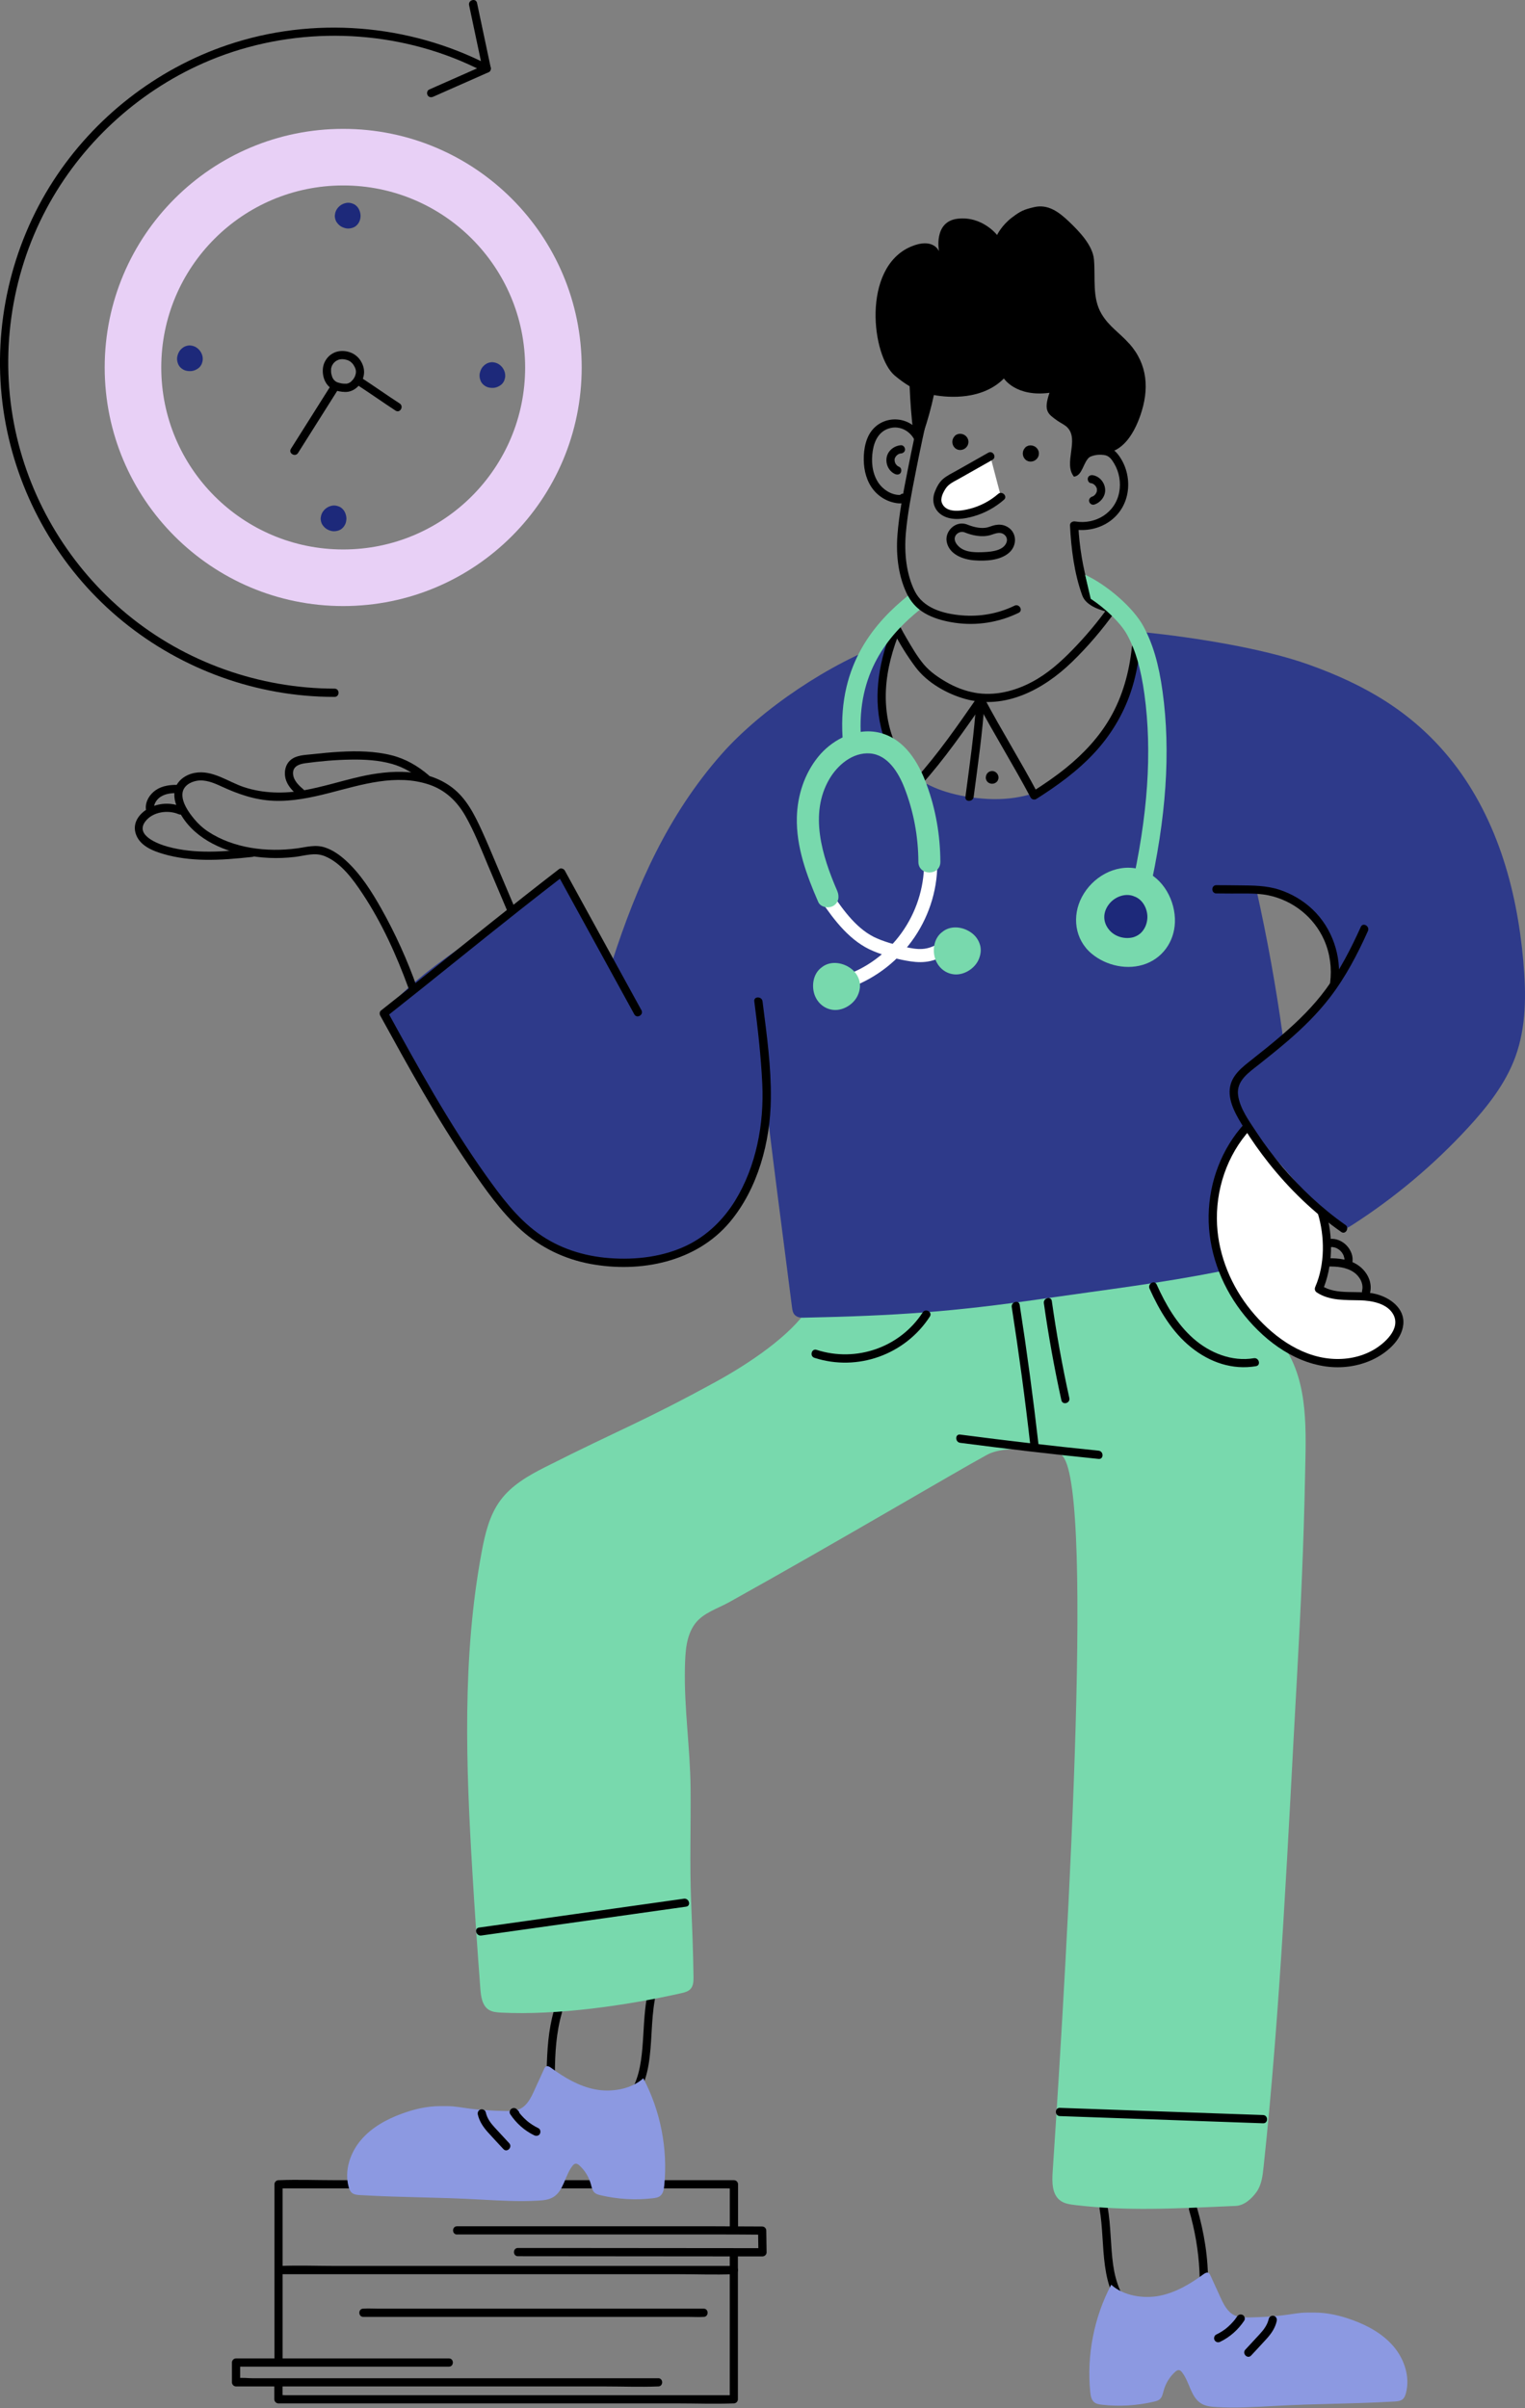 <svg width="560" height="884" viewBox="0 0 560 884" fill="none" xmlns="http://www.w3.org/2000/svg">
<rect x="0" y="0" width="560" height="884" fill="#808080" stroke="none"/>
<g clip-path="url(#clip0_180_232)">
<g clip-path="url(#clip1_180_232)">
<path d="M403.766 810.761C406.121 824.008 403.16 840.404 414.508 850.271C419.489 854.606 427.121 857.513 433.677 855.386C440.946 853.017 443.423 845.25 443.571 838.304C443.76 828.961 442.171 819.431 439.573 810.479C439.035 808.608 436.114 809.402 436.652 811.286C438.766 818.556 440.071 826.027 440.448 833.579C440.771 839.865 440.744 848.454 434.296 851.873C428.521 854.929 420.754 851.873 416.285 847.808C411.816 843.742 409.635 837.55 408.773 831.452C407.764 824.331 407.979 817.088 406.714 809.981C406.377 808.069 403.456 808.877 403.793 810.788L403.766 810.761Z" fill="black"/>
<path d="M237.529 733.277C236.439 739.416 236.425 745.648 235.887 751.841C235.362 757.885 234.325 764.333 230.542 769.287C226.76 774.241 220.11 777.821 213.729 777.162C205.746 776.341 203.714 767.968 203.754 761.237C203.808 753.658 204.225 746.146 206.339 738.837C206.877 736.966 203.956 736.158 203.417 738.029C201.331 745.231 200.927 752.514 200.739 759.971C200.55 767.429 201.95 775.748 209.219 779.033C215.587 781.914 223.435 779.423 228.685 775.358C234.231 771.064 237.004 764.737 238.148 757.966C239.494 750.05 239.037 741.96 240.45 734.058C240.787 732.146 237.866 731.339 237.529 733.25V733.277Z" fill="black"/>
<path d="M267.979 827.01V880.708L269.486 879.2H104.757C104.057 879.2 103.236 879.079 102.536 879.2C102.442 879.214 102.334 879.2 102.254 879.2L103.761 880.708V874.758C103.761 872.806 100.732 872.806 100.732 874.758V880.708C100.732 881.529 101.432 882.216 102.24 882.216H248.89C255.634 882.216 262.446 882.485 269.177 882.216C269.271 882.216 269.365 882.216 269.459 882.216C270.28 882.216 270.967 881.516 270.967 880.708V827.01C270.967 825.058 267.938 825.058 267.938 827.01H267.979Z" fill="black"/>
<path d="M103.776 865.981V801.783L102.268 803.29H266.997C267.697 803.29 268.518 803.411 269.218 803.29C269.312 803.277 269.42 803.29 269.501 803.29L267.993 801.783V818.569C267.993 820.521 271.022 820.521 271.022 818.569V801.783C271.022 800.961 270.322 800.275 269.514 800.275H122.864C116.12 800.275 109.308 800.006 102.577 800.275C102.483 800.275 102.389 800.275 102.295 800.275C101.474 800.275 100.787 800.975 100.787 801.783V865.981C100.787 867.933 103.816 867.933 103.816 865.981H103.776Z" fill="black"/>
<path d="M296.665 480.402C290.231 490.296 275.032 500.54 263.092 507.083C235.994 521.931 227.796 524.583 200.227 538.515C194.061 541.625 187.856 545.179 183.75 550.738C179.711 556.204 178.109 563.042 176.871 569.719C169.669 608.327 171.109 647.971 173.465 687.171C174.327 701.481 175.309 715.777 176.4 730.073C176.615 732.94 177.086 736.225 179.509 737.746C180.815 738.567 182.444 738.688 183.992 738.769C204.629 739.806 229.936 736.185 250.088 731.661C251.381 731.379 252.754 731.029 253.615 730.033C254.638 728.875 254.679 727.165 254.665 725.617C254.544 716.423 254.167 707.229 253.79 698.035C253.225 684.156 253.723 670.304 253.588 656.425C253.44 641.442 251.165 627.092 251.515 612.015C251.65 606.469 251.906 600.519 255.204 596.05C258.206 592.011 263.402 590.544 267.804 588.094C308.067 565.681 350.484 540.521 362.438 534.019C370.798 529.469 389.119 533.723 389.119 533.723C402.311 537.546 392.39 709.571 386.548 797.273C386.292 801.056 386.306 805.525 389.361 807.773C390.923 808.917 392.942 809.186 394.867 809.415C413.875 811.636 429.746 810.775 453.761 809.725C456.857 809.59 459.577 807.154 461.394 804.636C463.252 802.038 463.656 798.713 463.992 795.536C470.319 736.467 472.984 674.369 476.296 615.058C477.656 590.692 478.759 566.3 479.231 541.894C479.54 525.606 480.684 507.688 471.504 494.24C463.709 482.838 453.923 464.558 453.923 464.558C453.923 464.558 391.771 474.6 337.736 478.208C309.184 480.321 296.665 480.388 296.665 480.388V480.402Z" fill="#78D9AD"/>
<path d="M559.395 352.962C558.183 339.406 555.706 325.917 551.264 313.062C546.902 300.435 540.629 288.414 532.149 278.089C518.297 261.221 501.16 251.3 480.604 243.964C463.71 237.919 438.564 234.015 420.687 232.131C417.726 243.681 406.499 297.042 360.743 293.139C314.543 289.208 323.468 250.721 325.918 235.9C305.039 243.264 279.597 260.212 264.883 276.917C245.391 299.048 233.827 324.948 224.768 353.029L233.949 371.579C224.566 354.483 215.183 337.4 205.801 320.304C185.649 339.446 158.779 350.956 140.66 372.023C152.52 393.602 164.42 415.248 178.931 435.131C184.437 442.669 190.454 450.073 198.249 455.189C207.981 461.583 219.976 463.992 231.606 463.454C240.114 463.064 248.676 461.098 255.958 456.71C273.081 446.412 280.054 424.914 281.212 404.964L280.095 393.804C283.312 422.598 287.391 452.658 290.824 479.783C290.958 480.846 291.133 482.004 291.927 482.744C292.641 483.417 293.664 483.714 294.633 483.7C329.862 482.96 349.96 481.492 382.752 476.767C407.939 473.146 425.506 471.127 448.472 466.604L457.854 412.637C466.362 427.431 475.677 438.321 488.749 449.279C489.799 450.154 490.956 451.069 492.316 451.19C493.837 451.339 495.264 450.49 496.556 449.656C512.145 439.654 526.441 427.646 539.001 414.037C546.122 406.31 552.812 397.883 556.433 388.015C560.512 376.91 560.445 364.727 559.381 352.935L559.395 352.962ZM489.677 360.742C487.51 368.537 471.047 380.154 471.047 380.154C468.556 362.183 465.326 344.306 461.368 326.59C469.674 327.008 477.724 331.046 483.027 337.44C488.331 343.835 490.808 352.504 489.677 360.742Z" fill="#2E3A8A"/>
<path d="M122.324 129.662C120.507 130.55 119.067 132.543 118.69 134.494C118.07 137.618 119.242 141.454 122.27 142.908C123.643 143.568 125.178 143.837 126.713 143.877C128.449 143.931 130.092 143.177 131.317 141.979C132.461 140.862 133.322 139.314 133.591 137.739C133.874 136.083 133.565 134.562 132.797 133.068C131.963 131.425 130.59 130.16 128.893 129.46C126.874 128.625 124.236 128.571 122.311 129.662C120.615 130.618 122.136 133.243 123.845 132.273C125.017 131.614 126.524 131.816 127.668 132.219C127.736 132.246 128.072 132.394 127.87 132.287C128.005 132.354 128.14 132.421 128.261 132.489C128.382 132.556 128.503 132.637 128.624 132.718C128.678 132.758 128.745 132.798 128.799 132.839C129.001 132.973 128.651 132.704 128.826 132.866C129.055 133.068 129.27 133.269 129.472 133.498C129.526 133.566 129.728 133.821 129.58 133.619C129.674 133.754 129.768 133.875 129.849 134.01C129.997 134.239 130.132 134.481 130.253 134.723C130.28 134.777 130.415 135.1 130.374 134.979C130.334 134.871 130.468 135.235 130.495 135.316C130.576 135.571 130.657 135.827 130.697 136.096C130.643 135.827 130.697 136.123 130.697 136.231C130.697 136.393 130.697 136.554 130.697 136.716C130.697 136.783 130.657 137.133 130.67 136.998C130.684 136.864 130.616 137.227 130.603 137.281C130.536 137.591 130.441 137.887 130.32 138.183C130.401 137.968 130.267 138.291 130.24 138.358C130.172 138.493 130.105 138.614 130.024 138.748C129.943 138.883 129.876 139.004 129.782 139.125C129.742 139.193 129.701 139.246 129.647 139.314C129.499 139.516 129.768 139.166 129.607 139.354C129.418 139.583 129.217 139.785 129.001 139.987C128.947 140.041 128.893 140.081 128.84 140.135C128.867 140.121 129.001 140.014 128.853 140.135C128.705 140.256 128.57 140.323 128.436 140.418C128.315 140.485 128.18 140.552 128.059 140.619C127.83 140.741 128.14 140.619 127.884 140.687C127.749 140.727 127.615 140.768 127.467 140.808C127.399 140.821 127.318 140.835 127.251 140.848C127.009 140.902 127.467 140.848 127.224 140.848C126.901 140.862 126.578 140.848 126.255 140.835C126.107 140.835 125.959 140.808 125.811 140.794C125.743 140.794 125.663 140.781 125.595 140.768C125.353 140.741 125.811 140.808 125.568 140.768C125.017 140.673 124.492 140.539 123.953 140.364C123.684 140.283 124.101 140.458 123.845 140.323C123.738 140.269 123.63 140.216 123.522 140.162C123.415 140.108 123.307 140.041 123.213 139.973C123.159 139.946 123.118 139.906 123.065 139.866C122.89 139.744 123.24 140.027 123.078 139.879C122.89 139.718 122.715 139.556 122.553 139.368C122.513 139.327 122.472 139.273 122.432 139.219C122.445 139.233 122.567 139.421 122.486 139.273C122.405 139.139 122.324 139.018 122.243 138.883C122.176 138.762 122.122 138.641 122.055 138.519C121.934 138.277 122.068 138.614 121.988 138.358C121.88 138.035 121.786 137.725 121.705 137.389C121.57 136.769 121.53 136.218 121.57 135.491C121.57 135.491 121.597 135.235 121.57 135.383C121.543 135.518 121.597 135.235 121.611 135.208C121.651 135.046 121.692 134.885 121.732 134.723C121.759 134.643 121.893 134.279 121.84 134.387C121.772 134.548 121.867 134.346 121.867 134.333C121.92 134.239 121.961 134.144 122.015 134.05C122.082 133.929 122.163 133.808 122.23 133.687C122.27 133.633 122.499 133.323 122.378 133.458C122.257 133.593 122.499 133.323 122.54 133.269C122.62 133.175 122.701 133.094 122.782 133.014C122.93 132.866 123.105 132.744 123.267 132.596C123.307 132.556 122.984 132.785 123.24 132.623C123.307 132.583 123.361 132.543 123.428 132.489C123.549 132.408 123.684 132.327 123.818 132.26C124.559 131.896 124.747 130.86 124.357 130.187C123.913 129.433 123.024 129.285 122.284 129.648L122.324 129.662Z" fill="black"/>
<path d="M121.382 141.682L106.831 164.742C105.794 166.398 108.406 167.919 109.442 166.277L123.994 143.217C125.031 141.561 122.419 140.04 121.382 141.682Z" fill="black"/>
<path d="M130.887 141.091C135.719 144.241 140.431 147.566 145.25 150.729C146.892 151.793 148.4 149.181 146.785 148.118C141.952 144.968 137.24 141.643 132.421 138.479C130.779 137.416 129.271 140.027 130.887 141.091Z" fill="black"/>
<path d="M363.663 167.488C358.964 170.14 354.266 172.806 349.568 175.458C348.68 175.969 347.764 176.481 347.024 177.194C346.149 178.029 345.557 179.119 345.045 180.209C344.493 181.394 344.036 182.686 344.17 183.992C344.372 186.011 346.001 187.667 347.886 188.408C349.77 189.134 351.884 189.067 353.876 188.771C358.924 188.004 363.743 185.769 367.58 182.39" fill="white"/>
<path d="M362.897 166.183C359.074 168.35 355.251 170.504 351.428 172.671C349.691 173.654 347.766 174.543 346.245 175.862C344.845 177.087 343.957 178.823 343.284 180.533C341.911 184.02 343.109 187.695 346.514 189.431C349.893 191.154 354.053 190.508 357.553 189.512C361.672 188.341 365.428 186.254 368.659 183.454C370.139 182.175 367.986 180.035 366.518 181.314C363.543 183.898 359.989 185.756 356.18 186.752C353.084 187.56 347.511 188.516 345.909 184.693C345.182 182.956 346.299 180.829 347.228 179.375C348.345 177.598 350.391 176.75 352.155 175.741C356.247 173.425 360.339 171.11 364.432 168.795C366.128 167.839 364.607 165.214 362.897 166.183Z" fill="black"/>
<path d="M378.969 167.434C378.969 167.434 379.063 167.381 379.103 167.354L378.619 167.556C378.619 167.556 378.753 167.515 378.821 167.502L378.282 167.569C378.363 167.569 378.457 167.569 378.538 167.569L378 167.502C378.094 167.515 378.202 167.542 378.282 167.583L377.798 167.381C377.892 167.421 377.973 167.475 378.053 167.529L377.65 167.219C377.717 167.273 377.784 167.327 377.838 167.394L377.528 166.99C377.528 166.99 377.623 167.125 377.65 167.192L377.448 166.708C377.475 166.775 377.488 166.842 377.501 166.923L377.434 166.384C377.434 166.452 377.434 166.519 377.434 166.586L377.501 166.048C377.501 166.129 377.475 166.196 377.448 166.263L377.65 165.779C377.623 165.859 377.569 165.927 377.528 165.994L377.838 165.59C377.771 165.671 377.703 165.738 377.636 165.792L378.04 165.483C377.959 165.536 377.878 165.59 377.784 165.631L378.269 165.429C378.188 165.469 378.094 165.483 378.013 165.496L378.551 165.429C378.471 165.429 378.403 165.429 378.323 165.429L378.861 165.496C378.78 165.496 378.713 165.469 378.646 165.442L379.13 165.644C379.13 165.644 379.009 165.59 378.969 165.55L379.373 165.859C379.373 165.859 379.265 165.765 379.211 165.698L379.521 166.102C379.521 166.102 379.427 165.967 379.4 165.886L379.601 166.371C379.561 166.277 379.534 166.183 379.521 166.075L379.588 166.613C379.588 166.519 379.588 166.425 379.588 166.331L379.521 166.869C379.521 166.775 379.561 166.681 379.601 166.6L379.4 167.084C379.427 167.017 379.467 166.95 379.521 166.896L379.211 167.3C379.211 167.3 379.292 167.206 379.346 167.165L378.942 167.475C378.942 167.475 378.969 167.461 378.969 167.448C379.198 167.327 379.4 167.152 379.534 166.923C379.709 166.734 379.83 166.506 379.898 166.236C379.978 165.967 379.992 165.698 379.938 165.429C379.938 165.159 379.844 164.904 379.696 164.675L379.386 164.271C379.13 164.015 378.834 163.854 378.498 163.746L377.959 163.679C377.596 163.679 377.259 163.773 376.936 163.948C376.788 164.056 376.627 164.177 376.478 164.298C376.465 164.311 376.438 164.325 376.425 164.352C376.411 164.365 376.398 164.379 376.384 164.406C376.263 164.554 376.142 164.715 376.034 164.863C376.007 164.904 375.98 164.944 375.967 164.984C375.886 165.159 375.819 165.334 375.738 165.509C375.738 165.536 375.711 165.563 375.711 165.59C375.698 165.631 375.684 165.684 375.671 165.725C375.63 165.927 375.617 166.115 375.59 166.317C375.59 166.344 375.59 166.371 375.59 166.398C375.577 166.667 375.63 166.95 375.684 167.219C375.738 167.488 375.859 167.744 375.98 167.973C376.007 168.013 376.021 168.054 376.048 168.094C376.155 168.242 376.276 168.39 376.398 168.538C376.411 168.565 376.438 168.579 376.452 168.606C376.627 168.794 376.855 168.969 377.084 169.09C377.246 169.171 377.434 169.238 377.609 169.319C377.636 169.319 377.663 169.346 377.69 169.346C377.717 169.346 377.73 169.346 377.757 169.359C377.959 169.4 378.161 169.427 378.363 169.44C378.417 169.44 378.471 169.44 378.511 169.44C378.619 169.44 378.74 169.413 378.848 169.4C378.955 169.386 379.09 169.373 379.198 169.346C379.467 169.292 379.723 169.171 379.965 169.036C380.005 169.009 380.059 168.983 380.1 168.956C380.275 168.834 380.463 168.7 380.625 168.538C380.665 168.498 380.705 168.458 380.732 168.417C380.867 168.242 381.015 168.081 381.123 167.892C381.23 167.704 381.311 167.488 381.378 167.286C381.405 167.233 381.419 167.179 381.419 167.111C381.446 166.923 381.486 166.708 381.5 166.519C381.5 166.492 381.5 166.465 381.5 166.438C381.5 166.411 381.5 166.384 381.5 166.371C381.486 166.169 381.459 165.967 381.419 165.765C381.419 165.711 381.392 165.671 381.378 165.617C381.311 165.442 381.23 165.254 381.15 165.079C381.15 165.052 381.123 165.038 381.109 165.011C381.096 164.984 381.082 164.971 381.069 164.944C380.961 164.796 380.84 164.634 380.719 164.486C380.678 164.446 380.651 164.406 380.611 164.365C380.53 164.284 380.436 164.217 380.342 164.15C380.248 164.083 380.167 164.002 380.073 163.948C380.019 163.921 379.978 163.894 379.925 163.867C379.682 163.759 379.4 163.611 379.13 163.571C378.928 163.544 378.727 163.504 378.525 163.49C378.498 163.49 378.471 163.49 378.43 163.49C378.39 163.49 378.376 163.49 378.336 163.49C378.134 163.504 377.932 163.531 377.73 163.571C377.677 163.571 377.623 163.598 377.555 163.625C377.38 163.692 377.192 163.773 377.017 163.854C376.99 163.867 376.963 163.881 376.936 163.908C376.707 164.029 376.505 164.204 376.371 164.433C376.196 164.621 376.075 164.85 376.007 165.119C375.927 165.388 375.913 165.658 375.967 165.927C375.967 166.196 376.061 166.452 376.209 166.681L376.519 167.084C376.775 167.34 377.071 167.502 377.407 167.609L377.946 167.677C378.309 167.677 378.646 167.583 378.969 167.408V167.434Z" fill="black"/>
<path d="M353.096 163.181C353.096 163.181 353.19 163.127 353.23 163.1L352.746 163.302C352.746 163.302 352.88 163.261 352.948 163.248L352.409 163.315C352.49 163.315 352.584 163.315 352.665 163.315L352.127 163.248C352.221 163.261 352.328 163.288 352.409 163.329L351.925 163.127C352.019 163.167 352.1 163.221 352.18 163.275L351.777 162.965C351.844 163.019 351.911 163.073 351.965 163.14L351.655 162.736C351.655 162.736 351.75 162.871 351.777 162.938L351.575 162.454C351.602 162.521 351.615 162.588 351.628 162.669L351.561 162.131C351.561 162.198 351.561 162.265 351.561 162.332L351.628 161.794C351.628 161.875 351.602 161.942 351.575 162.009L351.777 161.525C351.75 161.606 351.696 161.673 351.655 161.74L351.965 161.336C351.898 161.417 351.83 161.484 351.763 161.538L352.167 161.229C352.086 161.282 352.005 161.336 351.911 161.377L352.396 161.175C352.315 161.215 352.221 161.229 352.14 161.242L352.678 161.175C352.598 161.175 352.53 161.175 352.45 161.175L352.988 161.242C352.907 161.242 352.84 161.215 352.773 161.188L353.257 161.39C353.257 161.39 353.136 161.336 353.096 161.296L353.5 161.606C353.5 161.606 353.392 161.511 353.338 161.444L353.648 161.848C353.648 161.848 353.553 161.713 353.527 161.632L353.728 162.117C353.688 162.023 353.661 161.929 353.648 161.821L353.715 162.359C353.715 162.265 353.715 162.171 353.715 162.077L353.648 162.615C353.648 162.521 353.688 162.427 353.728 162.346L353.527 162.831C353.553 162.763 353.594 162.696 353.648 162.642L353.338 163.046C353.338 163.046 353.419 162.952 353.473 162.911L353.069 163.221C353.069 163.221 353.096 163.207 353.096 163.194C353.325 163.073 353.527 162.898 353.661 162.669C353.836 162.481 353.957 162.252 354.025 161.982C354.105 161.713 354.119 161.444 354.065 161.175C354.065 160.906 353.971 160.65 353.823 160.421L353.513 160.017C353.257 159.761 352.961 159.6 352.625 159.492L352.086 159.425C351.723 159.425 351.386 159.519 351.063 159.694C350.915 159.802 350.753 159.923 350.605 160.044C350.592 160.057 350.565 160.071 350.552 160.098C350.538 160.111 350.525 160.125 350.511 160.152C350.39 160.3 350.269 160.461 350.161 160.609C350.134 160.65 350.107 160.69 350.094 160.731C350.013 160.906 349.946 161.081 349.865 161.256C349.865 161.282 349.838 161.309 349.838 161.336C349.825 161.377 349.811 161.431 349.798 161.471C349.757 161.673 349.744 161.861 349.717 162.063C349.717 162.09 349.717 162.117 349.717 162.144C349.703 162.413 349.757 162.696 349.811 162.965C349.865 163.234 349.986 163.49 350.107 163.719C350.134 163.759 350.148 163.8 350.175 163.84C350.282 163.988 350.403 164.136 350.525 164.284C350.538 164.311 350.565 164.325 350.578 164.352C350.753 164.54 350.982 164.715 351.211 164.836C351.373 164.917 351.561 164.984 351.736 165.065C351.763 165.065 351.79 165.092 351.817 165.092C351.844 165.092 351.857 165.092 351.884 165.106C352.086 165.146 352.288 165.173 352.49 165.186C352.544 165.186 352.598 165.186 352.638 165.186C352.746 165.186 352.867 165.159 352.975 165.146C353.082 165.132 353.217 165.119 353.325 165.092C353.594 165.038 353.85 164.917 354.092 164.782C354.132 164.756 354.186 164.729 354.227 164.702C354.402 164.581 354.59 164.446 354.752 164.284C354.792 164.244 354.832 164.204 354.859 164.163C354.994 163.988 355.142 163.827 355.25 163.638C355.357 163.45 355.438 163.234 355.505 163.032C355.532 162.979 355.546 162.925 355.546 162.857C355.573 162.669 355.613 162.454 355.627 162.265C355.627 162.238 355.627 162.211 355.627 162.184C355.627 162.157 355.627 162.131 355.627 162.117C355.613 161.915 355.586 161.713 355.546 161.511C355.546 161.457 355.519 161.417 355.505 161.363C355.438 161.188 355.357 161 355.277 160.825C355.277 160.798 355.25 160.784 355.236 160.757C355.223 160.731 355.209 160.717 355.196 160.69C355.088 160.542 354.967 160.381 354.846 160.232C354.805 160.192 354.778 160.152 354.738 160.111C354.657 160.031 354.563 159.963 354.469 159.896C354.375 159.829 354.294 159.748 354.2 159.694C354.146 159.667 354.105 159.64 354.052 159.613C353.809 159.506 353.527 159.357 353.257 159.317C353.055 159.29 352.853 159.25 352.652 159.236C352.625 159.236 352.598 159.236 352.557 159.236C352.517 159.236 352.503 159.236 352.463 159.236C352.261 159.25 352.059 159.277 351.857 159.317C351.803 159.317 351.75 159.344 351.682 159.371C351.507 159.438 351.319 159.519 351.144 159.6C351.117 159.613 351.09 159.627 351.063 159.654C350.834 159.775 350.632 159.95 350.498 160.179C350.323 160.367 350.202 160.596 350.134 160.865C350.053 161.134 350.04 161.404 350.094 161.673C350.094 161.942 350.188 162.198 350.336 162.427L350.646 162.831C350.902 163.086 351.198 163.248 351.534 163.356L352.073 163.423C352.436 163.423 352.773 163.329 353.096 163.154V163.181Z" fill="black"/>
<path d="M128.975 76.69C130.711 77.511 130.953 80.352 129.378 81.456C127.803 82.559 125.219 81.375 125.03 79.463C124.842 77.552 127.144 75.882 128.907 76.65" fill="#1D297A"/>
<path d="M127.951 78.427C128.099 78.494 128.234 78.588 128.369 78.683L127.965 78.373C128.126 78.494 128.261 78.629 128.382 78.79L128.072 78.386C128.234 78.588 128.355 78.804 128.449 79.032L128.247 78.548C128.355 78.804 128.422 79.073 128.463 79.342L128.396 78.804C128.436 79.1 128.436 79.382 128.396 79.679L128.463 79.14C128.422 79.396 128.369 79.638 128.261 79.867L128.463 79.382C128.382 79.585 128.274 79.773 128.14 79.934L128.449 79.531C128.328 79.692 128.194 79.827 128.032 79.948L128.436 79.638C128.274 79.76 128.099 79.867 127.897 79.948L128.382 79.746C128.194 79.827 127.992 79.867 127.79 79.907L128.328 79.84C128.072 79.881 127.817 79.867 127.547 79.84L128.086 79.907C127.803 79.867 127.534 79.786 127.278 79.679L127.763 79.881C127.507 79.773 127.265 79.625 127.036 79.45L127.44 79.76C127.251 79.611 127.076 79.436 126.928 79.248L127.238 79.652C127.103 79.477 126.996 79.288 126.901 79.086L127.103 79.571C127.022 79.382 126.969 79.181 126.942 78.979L127.009 79.517C126.982 79.315 126.982 79.113 127.009 78.925L126.942 79.463C126.969 79.248 127.036 79.032 127.117 78.831L126.915 79.315C127.009 79.1 127.13 78.885 127.278 78.696L126.969 79.1C127.13 78.898 127.319 78.71 127.521 78.548L127.117 78.858C127.346 78.683 127.588 78.534 127.844 78.427L127.359 78.629C127.601 78.534 127.844 78.454 128.113 78.427L127.574 78.494C127.79 78.467 128.005 78.467 128.221 78.494L127.682 78.427C127.884 78.454 128.072 78.507 128.261 78.575L127.776 78.373L127.83 78.4C128.059 78.548 128.315 78.629 128.584 78.642C128.853 78.696 129.122 78.696 129.392 78.602C129.863 78.467 130.374 78.117 130.603 77.673C130.846 77.202 130.98 76.636 130.805 76.111C130.657 75.654 130.347 75.102 129.876 74.9C129.244 74.631 128.746 74.469 128.046 74.429C127.588 74.402 127.103 74.469 126.659 74.604C125.771 74.846 124.896 75.371 124.263 76.058C123.496 76.892 123.065 77.875 122.957 79.006C122.917 79.463 122.984 79.961 123.105 80.406C123.226 80.823 123.401 81.254 123.657 81.604C124.169 82.344 124.828 82.977 125.663 83.354C126.497 83.731 127.386 83.986 128.301 83.865C128.961 83.784 129.459 83.663 130.065 83.367C130.455 83.179 130.819 82.882 131.115 82.573C131.707 81.94 132.151 81.119 132.299 80.257C132.38 79.773 132.434 79.302 132.38 78.817C132.299 78.131 132.165 77.619 131.882 76.973C131.505 76.125 130.778 75.331 129.944 74.927C129.446 74.684 128.934 74.577 128.382 74.725C127.911 74.859 127.399 75.21 127.171 75.654C126.928 76.125 126.794 76.69 126.969 77.215C127.13 77.7 127.426 78.198 127.897 78.427H127.951Z" fill="#1D297A"/>
<path d="M123.779 187.802C125.516 188.623 125.758 191.463 124.183 192.567C122.608 193.671 120.024 192.486 119.835 190.575C119.647 188.663 121.949 186.994 123.712 187.761" fill="#1D297A"/>
<path d="M122.756 189.552C122.904 189.619 123.039 189.713 123.173 189.808L122.769 189.498C122.931 189.619 123.066 189.754 123.187 189.915L122.877 189.511C123.039 189.713 123.16 189.929 123.254 190.158L123.052 189.673C123.16 189.929 123.227 190.198 123.268 190.467L123.2 189.929C123.241 190.225 123.241 190.508 123.2 190.804L123.268 190.265C123.227 190.521 123.173 190.763 123.066 190.992L123.268 190.508C123.187 190.709 123.079 190.898 122.944 191.059L123.254 190.656C123.133 190.817 122.998 190.952 122.837 191.073L123.241 190.763C123.079 190.884 122.904 190.992 122.702 191.073L123.187 190.871C122.998 190.952 122.796 190.992 122.594 191.033L123.133 190.965C122.877 191.006 122.621 190.992 122.352 190.965L122.891 191.033C122.608 190.992 122.339 190.911 122.083 190.804L122.568 191.006C122.312 190.898 122.069 190.75 121.841 190.575L122.244 190.884C122.056 190.736 121.881 190.561 121.733 190.373L122.043 190.777C121.908 190.602 121.8 190.413 121.706 190.211L121.908 190.696C121.827 190.508 121.773 190.306 121.746 190.104L121.814 190.642C121.787 190.44 121.787 190.238 121.814 190.05L121.746 190.588C121.773 190.373 121.841 190.158 121.921 189.956L121.719 190.44C121.814 190.225 121.935 190.009 122.083 189.821L121.773 190.225C121.935 190.023 122.123 189.834 122.325 189.673L121.921 189.983C122.15 189.808 122.393 189.659 122.648 189.552L122.164 189.754C122.406 189.659 122.648 189.579 122.918 189.552L122.379 189.619C122.594 189.592 122.81 189.592 123.025 189.619L122.487 189.552C122.689 189.579 122.877 189.633 123.066 189.7L122.581 189.498L122.635 189.525C122.864 189.673 123.119 189.754 123.389 189.767C123.658 189.821 123.927 189.821 124.196 189.727C124.668 189.592 125.179 189.242 125.408 188.798C125.65 188.327 125.785 187.761 125.61 187.236C125.462 186.779 125.152 186.227 124.681 186.025C124.048 185.756 123.55 185.594 122.85 185.554C122.393 185.527 121.908 185.594 121.464 185.729C120.575 185.971 119.7 186.496 119.068 187.183C118.3 188.017 117.869 189 117.762 190.131C117.721 190.588 117.789 191.086 117.91 191.531C118.031 191.948 118.206 192.379 118.462 192.729C118.973 193.469 119.633 194.102 120.468 194.479C121.302 194.856 122.191 195.111 123.106 194.99C123.766 194.909 124.264 194.788 124.869 194.492C125.26 194.304 125.623 194.008 125.919 193.698C126.512 193.065 126.956 192.244 127.104 191.383C127.185 190.898 127.239 190.427 127.185 189.942C127.104 189.256 126.969 188.744 126.687 188.098C126.31 187.25 125.583 186.456 124.748 186.052C124.25 185.809 123.739 185.702 123.187 185.85C122.716 185.984 122.204 186.334 121.975 186.779C121.733 187.25 121.598 187.815 121.773 188.34C121.935 188.825 122.231 189.323 122.702 189.552H122.756Z" fill="#1D297A"/>
<path d="M354.065 195.354C356.999 196.566 360.54 197.32 363.649 196.431C365.238 195.987 366.894 195.085 368.482 196.041C369.546 196.687 370.044 197.871 369.613 199.07C368.549 202.071 364.282 202.516 361.617 202.65C358.642 202.798 354.859 202.906 352.409 200.9C351.251 199.945 350.08 198.343 350.794 196.808C351.332 195.637 352.84 194.937 354.065 195.368C355.909 196 356.703 193.079 354.873 192.446C350.915 191.087 346.836 194.977 347.657 198.948C348.613 203.579 353.715 205.396 357.848 205.693C361.98 205.989 367.217 205.76 370.501 202.933C373.786 200.106 373.449 194.87 369.29 193.079C368.065 192.554 366.786 192.487 365.48 192.729C364.255 192.958 363.124 193.564 361.886 193.725C359.544 194.035 357.026 193.308 354.873 192.433C354.105 192.123 353.217 192.77 353.015 193.496C352.773 194.358 353.324 195.045 354.078 195.354H354.065Z" fill="black"/>
<path d="M400.521 177.328C400.723 177.369 400.912 177.409 401.114 177.477C401.423 177.584 401.114 177.517 401.114 177.477C401.114 177.477 401.396 177.611 401.41 177.625C401.504 177.678 401.598 177.732 401.692 177.8C401.733 177.827 401.975 178.028 401.8 177.88C401.625 177.732 401.867 177.948 401.894 177.975C401.975 178.055 402.056 178.123 402.137 178.203C402.204 178.271 402.258 178.338 402.325 178.419C402.446 178.553 402.177 178.19 402.325 178.419C402.433 178.594 402.527 178.769 402.635 178.944C402.729 179.105 402.541 178.675 402.635 178.944C402.675 179.052 402.702 179.146 402.742 179.253C402.769 179.348 402.783 179.428 402.81 179.523C402.81 179.577 402.837 179.63 402.837 179.684C402.81 179.482 402.81 179.442 402.81 179.563C402.81 179.617 402.783 180.169 402.81 180.182C402.877 179.846 402.769 180.155 402.81 180.182C402.796 180.277 402.769 180.371 402.742 180.452C402.716 180.559 402.675 180.667 402.635 180.775C402.729 180.613 402.541 181.044 402.635 180.775C402.541 180.963 402.446 181.138 402.325 181.313C402.298 181.353 402.11 181.609 402.244 181.434C402.379 181.259 402.177 181.515 402.15 181.542C402.069 181.623 401.989 181.703 401.908 181.784C401.868 181.825 401.585 182.107 401.868 181.838C401.733 181.959 401.544 182.053 401.396 182.148C401.329 182.188 401.019 182.39 401.356 182.188C401.262 182.242 401.141 182.269 401.033 182.296C400.279 182.538 399.714 183.359 399.969 184.153C400.225 184.948 401.019 185.459 401.827 185.217C404.183 184.477 406.027 182.094 405.825 179.577C405.623 177.059 403.793 174.878 401.329 174.434C400.548 174.3 399.66 174.65 399.471 175.498C399.31 176.238 399.7 177.207 400.535 177.355L400.521 177.328Z" fill="black"/>
<path d="M330.212 171.365C330.01 171.285 329.822 171.177 329.633 171.056C329.593 171.029 329.337 170.854 329.526 170.989C329.714 171.123 329.418 170.894 329.391 170.867C329.324 170.8 329.054 170.437 328.987 170.437L329.095 170.571C329.095 170.571 329.014 170.45 328.974 170.396C328.92 170.315 328.879 170.248 328.839 170.167C328.799 170.087 328.758 170.006 328.718 169.925C328.556 169.629 328.799 170.181 328.704 169.885C328.637 169.683 328.583 169.467 328.529 169.265C328.462 168.983 328.529 169.481 328.529 169.292C328.529 169.198 328.516 169.117 328.516 169.023C328.516 168.915 328.516 168.808 328.516 168.7C328.516 168.646 328.516 168.592 328.516 168.539C328.516 168.417 328.516 168.471 328.503 168.673C328.449 168.592 328.624 168.175 328.651 168.094C328.745 167.812 328.704 168.094 328.651 168.094C328.678 168.094 328.785 167.825 328.799 167.812C328.853 167.717 328.906 167.623 328.974 167.529C329.001 167.489 329.203 167.26 329.054 167.421C328.906 167.583 329.149 167.314 329.189 167.287C329.256 167.219 329.31 167.152 329.377 167.098C329.404 167.071 329.62 166.923 329.62 166.883C329.472 166.99 329.445 167.017 329.526 166.964C329.566 166.937 329.62 166.896 329.66 166.869C329.808 166.775 329.97 166.694 330.131 166.6C330.428 166.439 329.876 166.681 330.172 166.6C330.279 166.573 330.374 166.533 330.481 166.506C330.549 166.492 330.751 166.412 330.804 166.439L330.616 166.465C330.683 166.465 330.764 166.452 330.831 166.452C331.626 166.398 332.379 165.792 332.339 164.944C332.299 164.164 331.666 163.369 330.831 163.437C328.368 163.598 326.053 165.402 325.595 167.892C325.137 170.383 326.402 173.021 328.704 174.017C329.431 174.327 330.36 174.26 330.778 173.479C331.128 172.819 331.006 171.742 330.239 171.406L330.212 171.365Z" fill="black"/>
<path d="M399.054 168.269C401.194 167.125 402.944 166.721 405.354 167.004C407.279 167.233 408.221 168.606 409.163 170.194C410.994 173.29 411.667 177.114 410.994 180.654C409.554 188.287 402.298 192.648 394.827 191.41C393.911 191.262 392.861 191.8 392.915 192.864C393.346 201.425 394.477 210.498 397.425 218.589C398.838 222.479 404.317 224.108 407.979 224.929C407.683 224.189 407.373 223.448 407.077 222.708C403.119 228.281 398.69 233.531 393.925 238.431C389.442 243.048 384.65 247.315 378.929 250.344C372.575 253.71 365.198 255.581 358.023 254.289C354.335 253.629 350.808 252.269 347.563 250.398C344.575 248.675 341.546 246.615 339.298 243.964C336.848 241.069 334.856 237.61 332.931 234.325C332.096 232.885 331.261 231.444 330.521 229.95C329.875 228.658 328.206 229.223 327.748 230.314C323.023 241.864 320.573 254.692 323.508 267.01C325.136 273.848 328.448 280.35 333.213 285.546C334.183 286.61 335.219 287.619 336.363 288.494C337.911 289.665 339.433 287.04 337.898 285.883C338.531 286.354 337.723 285.721 337.535 285.56C336.983 285.075 336.458 284.564 335.946 284.039C334.183 282.208 332.648 280.189 331.315 278.021C326.725 270.59 324.894 261.867 325.325 253.198C325.702 245.579 327.802 238.162 330.683 231.121L327.91 231.485C330.252 236.169 333.106 240.76 336.242 244.946C340.483 250.587 347.698 254.679 354.402 256.55C369.129 260.669 383.263 253.037 393.615 243.021C399.538 237.287 404.936 230.946 409.702 224.229C410.254 223.448 409.702 222.21 408.8 222.008C407.373 221.685 405.946 221.24 404.6 220.689C403.577 220.271 402.54 219.787 401.638 219.127C400.508 218.306 400.265 217.471 399.875 216.139C397.667 208.519 396.361 200.779 395.958 192.85L394.046 194.304C403.698 195.892 412.919 190.09 414.158 180.062C414.723 175.417 413.458 170.571 410.59 166.869C409.11 164.958 407.736 164.217 405.381 163.948C402.46 163.612 400.158 164.244 397.56 165.631C395.836 166.546 397.371 169.171 399.094 168.242L399.054 168.269Z" fill="black"/>
<path d="M372.548 222.331C366.504 225.279 359.719 226.464 353.029 225.871C346.338 225.279 339.042 223.26 335.919 217.014C332.796 210.768 332.029 203.014 332.621 195.933C333.24 188.502 334.735 181.098 336.161 173.789C337.79 165.389 339.621 157.029 341.452 148.683C341.869 146.785 338.948 145.977 338.531 147.875C336.74 156.02 334.963 164.164 333.361 172.335C331.8 180.331 330.144 188.435 329.538 196.566C328.986 204.05 329.942 212.046 333.429 218.791C336.727 225.171 343.915 227.621 350.633 228.604C358.642 229.775 366.8 228.483 374.069 224.943C375.819 224.095 374.284 221.483 372.534 222.331H372.548Z" fill="black"/>
<path d="M414.629 126.107C410.981 122.015 407.292 119.928 404.492 115.217C400.979 109.307 402.311 102.105 401.719 95.253C401.261 90.044 396.321 84.942 392.538 81.334C388.756 77.727 384.771 74.832 379.696 76.044C375.913 76.946 374.796 77.457 371.686 79.786C367.809 82.707 366.14 86.261 366.14 86.261C366.14 86.261 360.729 79.261 351.696 80.284C342.65 81.307 344.817 92.238 344.817 92.238C344.817 92.238 342.784 86.988 334.465 90.542C316.319 98.309 320.088 130.859 328.623 137.913C330.48 139.448 332.217 140.727 334.021 141.777C334.25 147.403 334.68 153.03 335.34 158.617C335.367 158.832 335.407 159.075 335.569 159.223C335.717 159.357 335.919 159.357 336.107 159.303C336.686 160.098 337.898 160.488 338.584 159.802C338.867 159.532 339.002 159.142 339.123 158.778C340.671 154.269 341.936 149.665 342.932 145.007C348.734 146.071 360.836 146.798 368.657 138.923C368.657 138.923 373.006 145.815 385.39 144.186C383.075 150.89 384.811 151.927 388.23 154.39C389.469 155.278 390.95 155.857 392 156.961C396.361 161.484 390.398 170.113 394.369 174.973C397.586 174.596 397.667 169.682 400.198 167.677C401.921 166.303 404.371 166.586 406.552 166.223C412.879 165.159 416.621 158.59 418.734 152.532C422.1 142.88 421.454 133.727 414.655 126.094L414.629 126.107Z" fill="black"/>
<path d="M338.315 159.735C334.614 152.735 324.733 151.9 319.967 158.267C317.531 161.525 316.965 166.331 317.248 170.288C317.544 174.219 318.904 178.123 321.758 180.937C323.225 182.377 325.015 183.494 326.967 184.14C328.489 184.638 331.706 185.392 332.89 183.925C333.308 183.413 333.51 182.687 333.133 182.094C332.756 181.502 332.298 181.246 331.598 181.219C330.898 181.192 330.346 181.717 330.144 182.337L330.104 182.431C329.471 184.275 332.406 185.069 333.025 183.238L333.065 183.144L331.612 184.262H331.76C331.329 184.019 330.885 183.763 330.454 183.521L330.535 183.642L330.777 181.812C331.154 181.637 331.087 181.596 330.602 181.677C330.4 181.677 330.198 181.677 329.983 181.677C329.498 181.65 329.04 181.583 328.569 181.475C327.762 181.273 326.994 180.977 326.267 180.573C324.679 179.698 323.292 178.406 322.337 176.858C320.237 173.492 319.887 169.279 320.492 165.442C321.098 161.606 322.915 158.079 326.994 157.11C330.521 156.275 334.062 158.173 335.717 161.296C336.633 163.019 339.244 161.485 338.329 159.762L338.315 159.735Z" fill="black"/>
<path d="M338.167 288.279C346.755 278.748 354.065 268.167 361.374 257.667H358.763C365.049 269.514 372.17 280.902 378.457 292.748C378.834 293.448 379.857 293.717 380.53 293.287C388.203 288.44 395.661 283.042 401.853 276.365C407.803 269.958 412.367 262.446 415.193 254.154C417.024 248.769 418.074 243.169 418.667 237.529C418.868 235.59 415.84 235.604 415.638 237.529C414.695 246.602 412.272 255.527 407.695 263.456C403.563 270.617 397.868 276.675 391.461 281.871C387.503 285.075 383.29 287.942 378.995 290.662L381.068 291.2C374.782 279.354 367.661 267.965 361.374 256.119C360.809 255.042 359.368 255.231 358.763 256.119C351.601 266.417 344.44 276.783 336.026 286.125C334.72 287.565 336.861 289.719 338.167 288.265V288.279Z" fill="black"/>
<path d="M358.548 256.9C357.794 268.827 356.071 280.7 354.509 292.533C354.254 294.458 357.283 294.445 357.538 292.533C359.1 280.687 360.823 268.827 361.577 256.9C361.698 254.948 358.669 254.962 358.548 256.9Z" fill="black"/>
<path d="M364.242 286.072C364.242 286.072 364.363 286.072 364.417 286.072L364.013 286.018C364.013 286.018 364.135 286.045 364.202 286.072L363.838 285.924C363.838 285.924 363.96 285.991 364.027 286.031L363.717 285.789C363.717 285.789 363.838 285.897 363.892 285.964L363.65 285.654C363.704 285.722 363.744 285.789 363.771 285.87L363.623 285.506C363.623 285.506 363.663 285.641 363.677 285.708L363.623 285.304C363.623 285.372 363.623 285.452 363.623 285.52L363.677 285.116C363.677 285.116 363.65 285.237 363.623 285.291L363.771 284.927C363.771 284.927 363.717 285.035 363.677 285.075L363.919 284.766C363.919 284.766 363.838 284.86 363.785 284.9L364.094 284.658C364.094 284.658 363.973 284.739 363.919 284.766L364.283 284.618C364.202 284.658 364.121 284.672 364.027 284.685L364.431 284.631C364.35 284.631 364.256 284.631 364.175 284.631L364.579 284.685C364.498 284.685 364.431 284.658 364.363 284.631L364.727 284.779C364.727 284.779 364.606 284.712 364.552 284.672L364.861 284.914C364.861 284.914 364.781 284.847 364.754 284.806L364.996 285.116C364.996 285.116 364.929 285.022 364.902 284.954L365.05 285.318C365.05 285.318 365.01 285.197 364.996 285.129L365.05 285.533C365.05 285.452 365.05 285.385 365.05 285.304L364.996 285.708C364.996 285.627 365.036 285.547 365.063 285.466L364.915 285.829C364.942 285.749 364.996 285.681 365.036 285.614L364.794 285.924C364.794 285.924 364.902 285.802 364.956 285.762L364.646 286.004C364.646 286.004 364.74 285.937 364.808 285.91L364.444 286.058C364.444 286.058 364.565 286.018 364.619 286.004L364.215 286.058H364.229C364.431 286.058 364.633 286.018 364.808 285.924C364.996 285.856 365.158 285.762 365.292 285.614C365.44 285.479 365.548 285.318 365.602 285.129C365.696 284.954 365.736 284.752 365.736 284.55L365.683 284.147C365.615 283.891 365.481 283.662 365.292 283.474L364.983 283.231C364.74 283.097 364.498 283.029 364.215 283.029C364.04 283.056 363.865 283.056 363.704 283.11C363.69 283.11 363.663 283.11 363.65 283.124C363.515 283.177 363.367 283.231 363.233 283.299C363.044 283.393 362.869 283.527 362.721 283.675C362.694 283.702 362.654 283.743 362.627 283.77C362.519 283.904 362.411 284.025 362.331 284.174C362.304 284.214 362.29 284.254 362.277 284.295C362.21 284.443 362.129 284.604 362.088 284.766C362.088 284.806 362.061 284.847 362.061 284.9C362.035 285.075 361.994 285.25 361.994 285.425C361.994 285.641 362.021 285.87 362.088 286.072C362.088 286.099 362.102 286.112 362.115 286.139C362.169 286.274 362.223 286.422 362.29 286.543C362.317 286.583 362.331 286.624 362.358 286.65C362.452 286.785 362.546 286.933 362.667 287.041C362.721 287.095 362.802 287.149 362.856 287.189C362.923 287.243 362.99 287.297 363.058 287.35C363.098 287.377 363.125 287.391 363.165 287.404C363.313 287.472 363.475 287.552 363.636 287.593C363.838 287.647 364.067 287.674 364.283 287.687C364.323 287.687 364.363 287.687 364.404 287.687C364.579 287.674 364.754 287.647 364.929 287.606C365.131 287.552 365.333 287.472 365.521 287.364C365.71 287.256 365.871 287.135 366.019 286.987C366.167 286.839 366.302 286.664 366.396 286.489C366.571 286.112 366.638 285.897 366.665 285.479C366.665 285.439 366.665 285.385 366.665 285.345C366.652 285.197 366.625 285.035 366.598 284.887C366.598 284.86 366.598 284.833 366.585 284.806C366.531 284.631 366.45 284.47 366.383 284.308C366.356 284.254 366.329 284.214 366.302 284.16C366.221 284.039 366.127 283.918 366.033 283.81C366.019 283.783 365.992 283.756 365.979 283.743C365.938 283.702 365.898 283.662 365.858 283.635C365.723 283.527 365.588 283.406 365.44 283.325C365.292 283.245 365.117 283.177 364.942 283.11C364.767 283.043 364.552 283.043 364.404 283.029C364.35 283.029 364.296 283.029 364.229 283.029C364.027 283.029 363.825 283.07 363.65 283.164C363.461 283.231 363.3 283.325 363.165 283.474C363.017 283.608 362.91 283.77 362.856 283.958C362.761 284.133 362.721 284.335 362.721 284.537L362.775 284.941C362.842 285.197 362.977 285.425 363.165 285.614L363.475 285.856C363.717 285.991 363.96 286.058 364.242 286.058V286.072Z" fill="black"/>
<path d="M189.201 333.618C186.913 328.233 184.638 322.835 182.349 317.45C180.572 313.25 178.822 309.023 176.924 304.877C174.232 299.021 171.284 293.085 166.034 289.087C156.503 281.844 143.351 282.571 132.286 285.075C125.286 286.664 118.434 288.898 111.366 290.137C104.299 291.375 96.68 291.268 89.612 288.939C83.73 286.987 78.009 282.491 71.507 283.702C69.124 284.146 66.782 285.385 65.355 287.377C63.591 289.827 63.726 292.937 64.79 295.656C68.841 305.927 79.018 311.433 89.29 313.668C95.509 315.027 101.97 315.31 108.297 314.556C112.039 314.112 115.539 312.793 119.188 314.246C125.259 316.669 129.714 322.902 133.188 328.139C140.201 338.719 145.572 350.579 149.92 362.479C150.001 362.708 150.082 362.937 150.163 363.152C150.809 364.983 153.73 364.189 153.084 362.344C149.584 352.437 145.182 342.704 140.026 333.55C136.459 327.21 132.38 320.762 126.955 315.835C124.761 313.843 122.27 312.066 119.43 311.11C115.849 309.898 112.618 310.935 108.997 311.419C98.093 312.873 85.803 311.433 76.447 305.268C74.482 303.975 72.745 302.373 71.251 300.556C69.272 298.16 66.715 294.566 66.997 291.281C67.24 288.548 69.824 287.014 72.301 286.596C75.411 286.071 78.52 287.377 81.28 288.656C87.432 291.496 93.53 293.637 100.382 293.946C107.234 294.256 114.261 292.789 120.978 291.066C132.784 288.037 145.411 283.944 157.526 287.983C163.516 289.989 167.851 294.135 170.934 299.573C174.124 305.187 176.52 311.285 179.011 317.221C181.272 322.593 183.561 327.964 185.836 333.335C186.091 333.927 186.347 334.533 186.589 335.125C187.343 336.916 189.955 335.368 189.201 333.591V333.618Z" fill="black"/>
<path d="M235.537 370.812C226.155 353.716 216.772 336.633 207.389 319.537C207.026 318.891 205.949 318.5 205.316 318.998C188.678 331.827 172.349 345.033 155.953 358.172C150.609 362.452 145.237 366.72 139.866 370.96C139.341 371.377 139.328 372.252 139.624 372.791C149.962 391.597 160.314 410.443 172.443 428.158C178.084 436.397 183.939 444.837 191.397 451.541C198.612 458.016 207.376 462.216 216.907 463.966C235.147 467.318 255.636 463.293 267.98 448.606C278.318 436.302 282.895 419.139 283.07 403.281C283.205 391.677 281.589 379.939 280.122 368.443C280.082 368.147 280.041 367.864 280.014 367.568C279.772 365.656 276.73 365.643 276.986 367.568C278.291 377.623 279.436 387.747 279.92 397.87C280.607 412.529 277.699 428.145 269.932 440.758C265.651 447.691 259.728 453.493 252.378 457.087C243.655 461.354 233.478 462.539 223.88 461.825C214.282 461.112 205.128 458.177 197.441 452.577C189.687 446.923 183.832 439.022 178.326 431.281C164.784 412.233 153.503 391.704 142.262 371.256L142.02 373.087C158.484 360.097 174.705 346.823 191.168 333.833C196.378 329.727 201.601 325.648 206.851 321.597L204.778 321.058C214.161 338.154 223.543 355.237 232.926 372.333C233.868 374.043 236.48 372.522 235.537 370.798V370.812Z" fill="black"/>
<path d="M491.467 360.742C492.719 350.942 489.205 340.698 482.03 333.859C478.571 330.575 474.371 328.084 469.848 326.604C464.975 325.002 460.007 325.042 454.946 324.988C452.186 324.961 449.413 324.921 446.653 324.921C444.701 324.921 444.701 327.95 446.653 327.95C448.498 327.95 450.328 327.963 452.173 327.99C456.655 328.031 461.313 327.734 465.715 328.636C474.775 330.507 482.515 336.632 486.257 345.1C488.425 350.013 489.111 355.438 488.438 360.742C488.196 362.667 491.225 362.654 491.467 360.742Z" fill="black"/>
<path d="M485.355 444.89C488.02 453.29 487.899 465.056 484.305 473.106C488.976 476.35 495.195 475.556 500.876 475.852C506.557 476.148 513.288 478.921 513.826 484.575C514.122 487.631 512.413 490.538 510.299 492.759C504.416 498.965 495.182 501.321 486.741 500.042C478.288 498.763 470.601 494.227 464.301 488.438C454.03 479.015 447.016 465.931 445.603 452.065C444.19 438.2 448.632 423.688 458.122 413.484" fill="white"/>
<path d="M483.888 445.294C486.513 453.802 486.581 464.086 483 472.338C482.663 473.119 482.798 473.913 483.538 474.411C488.29 477.561 494.079 477.158 499.531 477.306C503.758 477.427 509.533 478.45 511.7 482.623C514.419 487.859 508.388 493.177 504.336 495.506C499.652 498.198 494.133 499.194 488.775 498.75C477.01 497.794 466.631 489.892 459.402 481.034C452.2 472.204 447.529 461.071 446.923 449.656C446.25 436.921 450.517 423.984 459.173 414.548C460.492 413.108 458.352 410.967 457.033 412.407C448.633 421.561 444.029 433.771 443.827 446.169C443.625 458.742 448.121 471.181 455.673 481.169C463.211 491.144 474.142 499.8 486.836 501.577C492.679 502.384 498.71 501.577 504.054 499.073C509.075 496.704 514.702 492.086 515.308 486.177C515.913 480.267 510.448 476.282 505.171 474.977C498.575 473.348 491.01 475.744 485.046 471.8C485.221 472.486 485.41 473.186 485.585 473.873C489.502 464.854 489.677 453.842 486.783 444.5C486.204 442.642 483.283 443.436 483.861 445.307L483.888 445.294Z" fill="black"/>
<path d="M487.564 464.894C490.821 464.841 494.294 465.096 497.081 466.967C499.208 468.394 500.81 471.114 500.19 473.698C499.733 475.596 502.654 476.404 503.112 474.506C504.014 470.737 502.115 466.981 499.114 464.719C495.856 462.256 491.521 461.798 487.564 461.866C485.612 461.892 485.612 464.921 487.564 464.894Z" fill="black"/>
<path d="M488.411 457.8C488.64 457.773 488.869 457.76 489.084 457.76C489.178 457.76 489.273 457.76 489.367 457.76C489.434 457.76 489.488 457.76 489.555 457.773C489.717 457.787 489.677 457.773 489.434 457.76C489.555 457.84 489.838 457.84 490 457.881C490.215 457.935 490.43 458.015 490.632 458.083C490.955 458.19 490.323 457.935 490.632 458.083C490.727 458.137 490.834 458.177 490.928 458.231C491.117 458.325 491.292 458.433 491.467 458.554C491.561 458.621 491.655 458.688 491.75 458.742C491.844 458.81 491.803 458.783 491.642 458.648C491.696 458.688 491.75 458.729 491.79 458.769C491.952 458.904 492.113 459.052 492.261 459.2C492.409 459.348 492.544 459.51 492.692 459.671C492.907 459.913 492.53 459.429 492.692 459.671C492.773 459.779 492.84 459.887 492.907 459.994C493.015 460.156 493.109 460.317 493.203 460.492C493.257 460.6 493.311 460.721 493.378 460.842C493.513 461.112 493.271 460.533 493.378 460.842C493.513 461.246 493.594 461.637 493.702 462.04C493.594 461.61 493.688 461.946 493.702 462.067C493.702 462.175 493.702 462.296 493.702 462.404C493.702 462.498 493.702 462.592 493.702 462.7C493.702 462.808 493.648 463.265 493.702 462.781C493.648 463.198 493.634 463.562 493.85 463.952C494.038 464.262 494.388 464.571 494.752 464.652C495.465 464.813 496.502 464.437 496.609 463.588C496.771 462.417 496.73 461.26 496.313 460.129C495.896 458.998 495.29 458.002 494.455 457.14C492.921 455.552 490.632 454.515 488.384 454.771C487.603 454.865 486.836 455.404 486.877 456.279C486.903 457.019 487.55 457.894 488.384 457.787L488.411 457.8Z" fill="black"/>
<path d="M352.585 529.617C369.493 531.825 386.441 533.804 403.416 535.527C405.354 535.729 405.341 532.7 403.416 532.498C386.441 530.775 369.506 528.81 352.585 526.589C350.66 526.333 350.674 529.362 352.585 529.617Z" fill="black"/>
<path d="M371.525 479.782C374.136 496.569 376.412 513.396 378.323 530.263C378.538 532.175 381.567 532.202 381.352 530.263C379.4 513.127 377.098 496.017 374.446 478.975C374.15 477.05 371.229 477.871 371.525 479.782Z" fill="black"/>
<path d="M383.318 478.369C385.014 490.323 387.155 502.196 389.753 513.989C390.17 515.887 393.091 515.092 392.674 513.181C390.076 501.389 387.936 489.516 386.239 477.562C385.97 475.637 383.049 476.458 383.318 478.369Z" fill="black"/>
<path d="M422.127 473.025C425.748 481.062 430.419 488.964 437.366 494.55C444.312 500.137 452.617 502.937 461.219 501.483C463.131 501.16 462.323 498.239 460.412 498.562C452.389 499.921 444.217 496.61 438.241 491.346C432.142 485.975 428.037 478.827 424.739 471.491C423.944 469.714 421.333 471.248 422.127 473.025Z" fill="black"/>
<path d="M299.061 498.413C314.946 503.542 332.392 497.242 341.452 483.269C342.515 481.627 339.89 480.106 338.84 481.734C330.494 494.604 314.434 500.19 299.869 495.492C298.011 494.886 297.217 497.821 299.061 498.413Z" fill="black"/>
<path d="M408.059 838.64C401.718 850.648 399.013 864.54 400.359 878.042C400.493 879.415 400.749 880.923 401.813 881.798C402.58 882.431 403.617 882.592 404.613 882.7C411.007 883.44 417.522 883.05 423.782 881.569C424.549 881.394 425.343 881.179 425.922 880.654C426.784 879.886 426.999 878.648 427.309 877.531C428.022 874.906 429.49 872.496 431.495 870.665C431.899 870.302 432.37 869.938 432.909 869.992C433.407 870.046 433.797 870.436 434.093 870.84C436.88 874.421 437.243 879.927 441.12 882.269C442.763 883.265 444.755 883.454 446.68 883.561C453.626 883.965 460.586 883.561 467.532 883.184C484.143 882.242 495.424 882.471 512.049 881.529C513.126 881.461 514.297 881.367 515.105 880.667C515.738 880.115 516.047 879.294 516.263 878.486C517.865 872.604 515.765 866.129 511.847 861.444C507.93 856.773 502.397 853.704 496.663 851.617C492.234 850.002 487.563 848.898 482.838 848.871C477.655 848.844 477.911 848.925 472.782 849.652C468.205 850.311 463.574 850.554 458.957 850.661C457.032 850.702 455.013 850.702 453.276 849.867C450.692 848.615 449.305 845.802 448.107 843.177C446.895 840.538 445.697 837.9 444.486 835.248C444.324 834.884 444.136 834.508 443.786 834.319C443.18 833.983 442.44 834.427 441.888 834.831C437.028 838.411 431.684 841.561 425.761 842.719C419.838 843.877 412.501 842.706 408.032 838.64" fill="#8C99E1"/>
<path d="M448.094 859.587C451.675 857.864 454.704 855.131 456.898 851.833C457.342 851.173 457.046 850.123 456.36 849.76C455.606 849.356 454.758 849.598 454.286 850.298C454.044 850.675 453.788 851.039 453.519 851.389C453.25 851.739 453.708 851.16 453.425 851.51C453.371 851.577 453.317 851.645 453.25 851.712C453.102 851.887 452.967 852.048 452.819 852.223C452.213 852.91 451.567 853.556 450.881 854.162C450.719 854.31 450.544 854.458 450.369 854.593C450.288 854.66 450.194 854.727 450.113 854.808C449.898 854.983 450.194 854.754 450.046 854.862C449.683 855.118 449.333 855.387 448.956 855.629C448.188 856.127 447.394 856.585 446.573 856.975C445.859 857.325 445.617 858.402 446.034 859.048C446.506 859.789 447.34 859.964 448.108 859.587H448.094Z" fill="black"/>
<path d="M459.443 864.634C461.314 862.615 463.199 860.609 465.043 858.577C466.887 856.544 468.26 854.538 468.839 851.94C469.014 851.146 468.597 850.298 467.776 850.082C467.008 849.867 466.093 850.338 465.918 851.146C465.406 853.381 464.141 855.09 462.62 856.746C460.856 858.671 459.066 860.582 457.303 862.494C455.983 863.921 458.124 866.075 459.443 864.634Z" fill="black"/>
<path d="M236.223 762.866C242.564 774.874 245.269 788.766 243.923 802.268C243.789 803.641 243.533 805.149 242.469 806.024C241.702 806.656 240.665 806.818 239.669 806.925C233.275 807.666 226.76 807.275 220.5 805.795C219.733 805.62 218.939 805.404 218.36 804.879C217.498 804.112 217.283 802.874 216.973 801.756C216.26 799.131 214.792 796.722 212.787 794.891C212.383 794.527 211.912 794.164 211.373 794.218C210.875 794.272 210.485 794.662 210.189 795.066C207.402 798.647 207.039 804.152 203.162 806.495C201.519 807.491 199.527 807.679 197.602 807.787C190.656 808.191 183.696 807.787 176.75 807.41C160.139 806.468 148.858 806.697 132.233 805.754C131.156 805.687 129.985 805.593 129.177 804.893C128.544 804.341 128.235 803.52 128.019 802.712C126.417 796.829 128.517 790.354 132.435 785.67C136.352 780.985 141.885 777.929 147.619 775.843C152.048 774.227 156.719 773.123 161.444 773.097C166.627 773.07 166.371 773.15 171.5 773.877C176.077 774.537 180.708 774.779 185.325 774.887C187.25 774.927 189.269 774.927 191.006 774.093C193.59 772.841 194.977 770.027 196.175 767.402C197.387 764.764 198.585 762.125 199.796 759.473C199.958 759.11 200.146 758.733 200.496 758.545C201.102 758.208 201.842 758.652 202.394 759.056C207.254 762.637 212.598 765.787 218.521 766.945C224.444 768.102 231.781 766.931 236.25 762.866" fill="#8C99E1"/>
<path d="M197.723 781.2C196.915 780.81 196.134 780.379 195.394 779.894C195.017 779.652 194.654 779.396 194.304 779.127C193.954 778.858 194.533 779.316 194.183 779.033C194.115 778.979 194.048 778.925 193.967 778.871C193.779 778.723 193.59 778.562 193.402 778.4C192.729 777.808 192.096 777.189 191.504 776.516C191.356 776.354 191.208 776.179 191.073 776.004C191.006 775.923 190.938 775.829 190.858 775.748C190.683 775.533 190.911 775.829 190.804 775.681C190.521 775.304 190.252 774.927 189.996 774.537L187.613 776.367C187.802 776.556 187.99 776.758 188.179 776.946C188.731 777.512 189.767 777.539 190.319 776.946C190.871 776.354 190.911 775.412 190.319 774.806C190.131 774.617 189.942 774.416 189.754 774.227C189.229 773.689 188.354 773.662 187.761 774.106C187.169 774.55 186.954 775.425 187.371 776.058C189.552 779.369 192.594 782.089 196.175 783.812C196.888 784.162 197.844 784.027 198.248 783.273C198.611 782.6 198.463 781.564 197.709 781.2H197.723Z" fill="black"/>
<path d="M186.994 786.719C185.217 784.807 183.44 782.896 181.677 780.971C180.155 779.315 178.877 777.605 178.379 775.371C178.204 774.577 177.275 774.106 176.521 774.307C175.7 774.536 175.282 775.371 175.457 776.165C176.05 778.75 177.504 780.863 179.254 782.802C181.098 784.848 182.982 786.84 184.854 788.859C186.186 790.3 188.313 788.146 186.994 786.719Z" fill="black"/>
<path d="M494.052 449.629C485.41 443.571 477.669 436.275 470.844 428.225C467.466 424.227 464.316 420.04 461.435 415.665C458.783 411.627 455.323 406.969 454.65 402.069C453.91 396.658 458.662 393.629 462.377 390.681C465.877 387.908 469.364 385.108 472.756 382.2C478.45 377.3 483.821 372.05 488.398 366.087C494.119 358.642 498.467 350.296 502.317 341.762C503.112 339.998 500.5 338.464 499.706 340.227C496.098 348.21 492.087 356.044 486.877 363.098C482.26 369.371 476.673 374.837 470.791 379.898C467.21 382.981 463.521 385.942 459.806 388.863C456.131 391.771 452.079 394.746 451.581 399.781C451.083 404.815 454.287 409.958 456.912 414.185C459.618 418.56 462.593 422.746 465.783 426.785C473.443 436.464 482.408 445.119 492.517 452.213C494.119 453.331 495.627 450.706 494.052 449.602V449.629Z" fill="black"/>
<path d="M126.026 47.304C77.659 47.304 38.445 86.517 38.445 134.884C38.445 183.252 77.659 222.465 126.026 222.465C174.393 222.465 213.607 183.252 213.607 134.884C213.607 86.517 174.393 47.304 126.026 47.304ZM126.026 201.694C89.128 201.694 59.217 171.783 59.217 134.884C59.217 97.986 89.128 68.075 126.026 68.075C162.924 68.075 192.836 97.986 192.836 134.884C192.836 171.783 162.924 201.694 126.026 201.694Z" fill="#E8D0F6"/>
<path d="M172.253 1.898C173.922 9.8 175.605 17.688 177.274 25.59L179.496 23.88C150.028 8.669 114.934 5.882 83.501 16.517C57.305 25.388 34.555 43.184 19.546 66.405C4.051 90.38 -2.585 119.592 0.901 147.915C4.321 175.673 17.284 201.761 37.382 221.213C57.534 240.719 84.107 252.875 112.04 255.338C115.634 255.661 119.242 255.809 122.849 255.809C124.801 255.809 124.801 252.78 122.849 252.78C95.226 252.727 68.088 243.129 46.751 225.534C25.926 208.357 11.253 184.369 5.626 157.944C-0.203 130.577 3.836 101.419 17.001 76.717C29.615 53.052 50.117 34.017 74.644 23.18C103.411 10.473 136.876 9.827 166.196 21.161C170.221 22.723 174.138 24.513 177.974 26.492C179.172 27.111 180.478 26.088 180.196 24.782C178.526 16.88 176.844 8.992 175.174 1.09C174.771 -0.821 171.849 -0.014 172.253 1.898Z" fill="black"/>
<path d="M159.103 35.498C165.066 32.86 171.016 30.235 176.98 27.597C177.814 27.22 178.662 26.856 179.497 26.479C180.251 26.143 180.412 25.066 180.035 24.406C179.591 23.625 178.703 23.531 177.962 23.868C171.999 26.506 166.049 29.131 160.085 31.77C159.251 32.147 158.403 32.51 157.568 32.887C156.814 33.224 156.653 34.3 157.03 34.96C157.474 35.741 158.362 35.835 159.103 35.498Z" fill="black"/>
<path d="M183.251 138.95C182.417 140.687 179.576 140.902 178.472 139.314C177.382 137.725 178.58 135.154 180.505 134.979C182.43 134.804 184.072 137.133 183.278 138.883" fill="#1D297A"/>
<path d="M181.514 137.927C181.447 138.075 181.353 138.21 181.259 138.344L181.568 137.94C181.447 138.088 181.299 138.237 181.151 138.358L181.555 138.048C181.366 138.196 181.164 138.304 180.949 138.398L181.434 138.196C181.164 138.304 180.882 138.385 180.586 138.425L181.124 138.358C180.855 138.385 180.572 138.385 180.303 138.358L180.841 138.425C180.572 138.385 180.303 138.317 180.061 138.21L180.545 138.412C180.343 138.331 180.168 138.223 179.993 138.088L180.397 138.398C180.236 138.277 180.101 138.129 179.98 137.981L180.289 138.385C180.182 138.237 180.088 138.075 180.007 137.9L180.209 138.385C180.128 138.183 180.061 137.967 180.034 137.752L180.101 138.29C180.074 138.048 180.074 137.806 180.101 137.563L180.034 138.102C180.074 137.819 180.141 137.55 180.249 137.281L180.047 137.765C180.155 137.51 180.303 137.254 180.478 137.038L180.168 137.442C180.316 137.254 180.491 137.079 180.68 136.931L180.276 137.24C180.451 137.106 180.639 136.985 180.841 136.904L180.357 137.106C180.545 137.025 180.747 136.971 180.949 136.944L180.411 137.012C180.626 136.985 180.841 136.985 181.057 137.012L180.518 136.944C180.734 136.985 180.936 137.038 181.138 137.119L180.653 136.917C180.868 137.012 181.07 137.133 181.259 137.281L180.855 136.971C181.057 137.133 181.245 137.321 181.407 137.523L181.097 137.119C181.272 137.348 181.407 137.577 181.528 137.846L181.326 137.362C181.42 137.604 181.501 137.846 181.541 138.102L181.474 137.563C181.501 137.792 181.501 138.035 181.474 138.263L181.541 137.725C181.514 137.927 181.461 138.115 181.38 138.29L181.582 137.806L181.555 137.86C181.326 138.371 181.191 138.856 181.353 139.421C181.488 139.892 181.838 140.404 182.282 140.633C182.753 140.875 183.318 141.01 183.843 140.835C184.314 140.687 184.839 140.377 185.055 139.906C185.324 139.273 185.486 138.775 185.526 138.088C185.553 137.617 185.486 137.119 185.364 136.675C185.122 135.8 184.624 134.938 183.951 134.306C183.614 133.996 183.224 133.687 182.82 133.485C182.201 133.188 181.689 133.04 181.016 132.973C180.559 132.919 180.074 132.987 179.643 133.094C179.213 133.202 178.782 133.39 178.405 133.646C177.664 134.144 177.005 134.817 176.641 135.625C176.278 136.433 176.009 137.335 176.103 138.25C176.211 139.313 176.588 140.31 177.368 141.077C177.988 141.683 178.836 142.154 179.697 142.288C180.653 142.45 181.636 142.45 182.551 142.073C183.17 141.817 183.655 141.548 184.166 141.104C184.516 140.794 184.826 140.39 185.041 139.973C185.284 139.488 185.391 138.95 185.243 138.412C185.109 137.94 184.759 137.429 184.314 137.2C183.843 136.958 183.278 136.823 182.753 136.998C182.268 137.16 181.784 137.456 181.541 137.927H181.514Z" fill="#1D297A"/>
<path d="M72.181 132.798C71.346 134.534 68.506 134.75 67.402 133.161C66.312 131.573 67.51 129.002 69.435 128.827C71.36 128.652 73.002 130.981 72.208 132.731" fill="#1D297A"/>
<path d="M70.444 131.775C70.377 131.923 70.283 132.057 70.188 132.192L70.498 131.788C70.377 131.936 70.229 132.084 70.081 132.205L70.484 131.896C70.296 132.044 70.094 132.151 69.879 132.246L70.363 132.044C70.094 132.151 69.811 132.232 69.515 132.273L70.054 132.205C69.785 132.232 69.502 132.232 69.233 132.205L69.771 132.273C69.502 132.232 69.233 132.165 68.99 132.057L69.475 132.259C69.273 132.178 69.098 132.071 68.923 131.936L69.327 132.246C69.165 132.125 69.031 131.976 68.909 131.828L69.219 132.232C69.112 132.084 69.017 131.923 68.936 131.748L69.138 132.232C69.058 132.03 68.99 131.815 68.963 131.6L69.031 132.138C69.004 131.896 69.004 131.653 69.031 131.411L68.963 131.95C69.004 131.667 69.071 131.398 69.179 131.128L68.977 131.613C69.085 131.357 69.233 131.101 69.408 130.886L69.098 131.29C69.246 131.101 69.421 130.926 69.609 130.778L69.206 131.088C69.381 130.953 69.569 130.832 69.771 130.751L69.287 130.953C69.475 130.873 69.677 130.819 69.879 130.792L69.34 130.859C69.556 130.832 69.771 130.832 69.987 130.859L69.448 130.792C69.663 130.832 69.865 130.886 70.067 130.967L69.583 130.765C69.798 130.859 70 130.98 70.188 131.128L69.784 130.819C69.987 130.98 70.175 131.169 70.337 131.371L70.027 130.967C70.202 131.196 70.337 131.425 70.458 131.694L70.256 131.209C70.35 131.451 70.431 131.694 70.471 131.95L70.404 131.411C70.431 131.64 70.431 131.882 70.404 132.111L70.471 131.573C70.444 131.775 70.39 131.963 70.309 132.138L70.511 131.653L70.484 131.707C70.256 132.219 70.121 132.703 70.283 133.269C70.417 133.74 70.767 134.251 71.212 134.48C71.683 134.723 72.248 134.857 72.773 134.682C73.244 134.534 73.769 134.225 73.984 133.753C74.254 133.121 74.415 132.623 74.456 131.936C74.483 131.465 74.415 130.967 74.294 130.523C74.052 129.648 73.554 128.786 72.881 128.153C72.544 127.844 72.154 127.534 71.75 127.332C71.131 127.036 70.619 126.888 69.946 126.821C69.488 126.767 69.004 126.834 68.573 126.942C68.142 127.05 67.712 127.238 67.335 127.494C66.594 127.992 65.934 128.665 65.571 129.473C65.208 130.28 64.938 131.182 65.033 132.098C65.14 133.161 65.517 134.157 66.298 134.925C66.917 135.53 67.765 136.001 68.627 136.136C69.583 136.298 70.565 136.298 71.481 135.921C72.1 135.665 72.585 135.396 73.096 134.951C73.446 134.642 73.756 134.238 73.971 133.821C74.213 133.336 74.321 132.798 74.173 132.259C74.038 131.788 73.688 131.276 73.244 131.048C72.773 130.805 72.208 130.671 71.683 130.846C71.198 131.007 70.713 131.303 70.471 131.775H70.444Z" fill="#1D297A"/>
<path d="M301.322 330.414C306.37 337.872 312.267 345.693 320.842 349.179C325.095 350.916 329.847 352.222 334.384 352.895C336.78 353.245 339.19 353.312 341.572 352.787C343.955 352.262 346.001 351.185 348.074 350.122C350.847 348.695 348.397 344.522 345.624 345.935C343.915 346.81 342.178 347.712 340.28 348.116C338.261 348.547 336.12 348.345 334.115 347.954C330.117 347.174 325.903 346.11 322.147 344.508C314.905 341.439 309.776 334.264 305.509 327.964C303.772 325.393 299.572 327.816 301.322 330.414Z" fill="white"/>
<path d="M312.105 362.547C331.853 355.345 345.005 336.095 344.157 315C344.036 311.891 339.189 311.877 339.311 315C340.064 333.833 328.582 351.387 310.813 357.875C307.905 358.939 309.157 363.623 312.105 362.547Z" fill="white"/>
<path d="M312.778 355.748C309.817 353.352 305.28 352.518 302.022 354.86C301.928 354.927 301.834 355.008 301.74 355.102C301.646 355.156 301.565 355.223 301.471 355.291C298.832 357.391 298.092 361.133 298.859 364.283C299.721 367.77 302.534 370.422 306.155 370.718C309.709 371 313.478 368.618 314.959 365.427C315.767 363.677 316.063 361.739 315.524 359.854C315.067 358.266 314.084 356.798 312.792 355.762L312.778 355.748Z" fill="#78D9AD"/>
<path d="M359.855 346.796C359.397 345.207 358.414 343.74 357.122 342.704C354.16 340.307 349.624 339.473 346.366 341.815C346.272 341.882 346.178 341.963 346.084 342.057C345.989 342.111 345.909 342.179 345.814 342.246C343.176 344.346 342.435 348.088 343.203 351.238C344.064 354.725 346.878 357.377 350.499 357.673C354.053 357.955 357.822 355.573 359.303 352.382C360.11 350.632 360.407 348.694 359.868 346.809L359.855 346.796Z" fill="#78D9AD"/>
<path d="M431.442 337.145C431.119 329.122 426.111 321.099 418.075 318.972C418.007 318.958 417.927 318.945 417.859 318.931C417.792 318.904 417.725 318.877 417.644 318.864C409.392 317.141 401.113 322 397.277 329.27C393.575 336.27 394.652 344.885 400.871 350.068C406.242 354.55 414.225 356.287 420.861 353.756C427.754 351.118 431.738 344.454 431.442 337.145Z" fill="#78D9AD"/>
<path d="M415.881 330.952C419.745 332.567 420.566 338.706 417.254 341.277C413.943 343.848 408.195 341.533 407.589 337.386C406.983 333.24 411.829 329.377 415.733 330.898" fill="#1D297A"/>
<path d="M414.858 332.688C415.087 332.796 415.316 332.903 415.545 333.038C415.639 333.092 415.787 333.24 415.881 333.267C415.881 333.267 415.558 332.984 415.706 333.132C415.76 333.186 415.828 333.227 415.881 333.28C416.07 333.455 416.231 333.63 416.406 333.819C416.635 334.075 416.151 333.428 416.406 333.819C416.487 333.927 416.555 334.048 416.622 334.155C416.756 334.371 416.851 334.6 416.972 334.828C417.066 335.017 416.878 334.613 416.878 334.613C416.878 334.667 416.945 334.775 416.958 334.828C416.999 334.963 417.053 335.084 417.08 335.219C417.147 335.461 417.201 335.717 417.255 335.973C417.322 336.309 417.214 335.502 417.255 335.973C417.255 336.107 417.282 336.242 417.282 336.39C417.282 336.659 417.281 336.942 417.268 337.211C417.268 337.265 417.255 337.332 417.255 337.386C417.255 337.602 417.295 337.13 417.295 337.144C417.241 337.278 417.241 337.453 417.214 337.602C417.16 337.844 417.08 338.086 416.999 338.328C416.985 338.369 416.945 338.45 416.931 338.49C416.931 338.49 417.12 338.086 417.026 338.275C416.958 338.409 416.891 338.557 416.824 338.692C416.77 338.8 416.703 338.894 416.649 338.988C416.622 339.042 416.581 339.082 416.555 339.136C416.38 339.405 416.635 339.028 416.662 339.002C416.46 339.15 416.299 339.419 416.097 339.594C416.057 339.634 416.003 339.675 415.962 339.715C415.828 339.863 416.124 339.58 416.137 339.58C416.03 339.58 415.881 339.755 415.787 339.809C415.68 339.877 415.585 339.93 415.478 339.984C415.424 340.011 415.37 340.038 415.316 340.065C414.966 340.253 415.639 339.957 415.424 340.025C415.182 340.092 414.939 340.186 414.697 340.24C414.589 340.267 414.441 340.267 414.347 340.307C414.374 340.294 414.872 340.267 414.535 340.28C414.455 340.28 414.374 340.28 414.293 340.294C414.037 340.307 413.781 340.294 413.526 340.294C413.445 340.294 413.028 340.24 413.378 340.294C413.728 340.348 413.203 340.253 413.108 340.24C412.853 340.186 412.597 340.119 412.355 340.038C412.274 340.011 411.843 339.809 412.139 339.971C412.435 340.132 412.018 339.917 411.937 339.877C411.708 339.755 411.48 339.634 411.251 339.486C411.156 339.432 411.008 339.257 410.901 339.244C410.901 339.244 411.224 339.513 411.076 339.378C411.022 339.325 410.955 339.271 410.887 339.23C410.699 339.055 410.51 338.88 410.335 338.692C410.268 338.625 409.972 338.288 410.187 338.53C410.403 338.773 410.12 338.423 410.08 338.355C410.012 338.234 409.932 338.127 409.878 338.005C409.837 337.925 409.703 337.561 409.797 337.871C409.905 338.207 409.756 337.75 409.73 337.669C409.689 337.534 409.649 337.4 409.622 337.265C409.608 337.184 409.595 337.103 409.568 337.023C409.514 336.834 409.608 337.238 409.595 337.252C409.635 337.198 409.568 336.928 409.568 336.848C409.568 336.7 409.568 336.538 409.568 336.39C409.568 336.377 409.595 336.202 409.582 336.188C409.608 336.215 409.501 336.659 409.568 336.336C409.635 336.04 409.703 335.744 409.797 335.448C409.824 335.38 409.851 335.327 409.864 335.259C409.918 335.044 409.81 335.448 409.783 335.434C409.783 335.434 410.012 334.99 410.026 334.963C410.106 334.828 410.187 334.694 410.268 334.573C410.308 334.519 410.349 334.465 410.376 334.411C410.618 334.048 410.174 334.627 410.349 334.452C410.578 334.209 410.793 333.953 411.035 333.725C411.089 333.684 411.143 333.63 411.183 333.59C411.21 333.563 411.251 333.536 411.291 333.509C411.412 333.415 411.358 333.455 411.143 333.617C411.183 333.523 411.439 333.402 411.52 333.348C411.803 333.159 412.099 333.011 412.395 332.863C412.678 332.715 412.274 332.93 412.274 332.903C412.274 332.903 412.503 332.823 412.516 332.809C412.678 332.755 412.853 332.702 413.014 332.661C413.162 332.621 413.31 332.607 413.458 332.567C413.66 332.513 413.257 332.607 413.243 332.594C413.297 332.621 413.512 332.567 413.566 332.567C413.714 332.567 413.876 332.567 414.024 332.567C414.105 332.567 414.199 332.567 414.28 332.58C414.589 332.58 414.158 332.607 414.132 332.553C414.158 332.594 414.522 332.634 414.589 332.648C414.778 332.702 414.98 332.755 415.168 332.836C416.164 333.2 417.43 332.419 417.658 331.423C417.914 330.278 417.308 329.336 416.245 328.932C413.095 327.761 409.38 329.215 407.347 331.759C406.216 333.173 405.476 334.869 405.503 336.7C405.516 338.423 406.189 339.984 407.28 341.303C409.231 343.686 412.583 344.736 415.572 344.171C417.026 343.902 418.48 343.08 419.435 341.936C420.526 340.63 421.105 339.123 421.293 337.44C421.643 334.223 419.974 330.507 416.891 329.188C415.922 328.771 414.683 328.865 414.132 329.915C413.674 330.79 413.822 332.23 414.858 332.675V332.688Z" fill="#1D297A"/>
<path d="M176.724 710.473C185.164 709.289 193.618 708.091 202.059 706.906L242.645 701.185C245.741 700.754 248.851 700.31 251.947 699.879C253.872 699.61 253.051 696.689 251.139 696.958C242.699 698.143 234.245 699.341 225.805 700.525L185.218 706.246C182.122 706.677 179.012 707.121 175.916 707.552C173.991 707.821 174.812 710.743 176.724 710.473Z" fill="black"/>
<path d="M389.2 776.757C397.614 777.054 406.027 777.35 414.441 777.646C427.835 778.117 441.243 778.588 454.637 779.073C457.693 779.181 460.762 779.288 463.818 779.396C465.769 779.463 465.769 776.434 463.818 776.367C455.404 776.071 446.991 775.775 438.577 775.479C425.183 775.007 411.775 774.536 398.381 774.052C395.325 773.944 392.256 773.836 389.2 773.729C387.248 773.661 387.248 776.69 389.2 776.757Z" fill="black"/>
<path d="M167.852 820.198H264.035C269.312 820.198 274.602 820.238 279.879 820.279L278.372 818.771C278.412 821.423 278.452 824.075 278.493 826.74L280 825.233C269.824 825.233 259.66 825.219 249.483 825.206L201.277 825.165C197.589 825.165 193.887 825.165 190.199 825.165C188.247 825.165 188.247 828.194 190.199 828.194C200.375 828.194 210.539 828.208 220.716 828.221L268.922 828.261C272.61 828.261 276.312 828.261 280 828.261C280.808 828.261 281.522 827.561 281.508 826.754C281.468 824.102 281.427 821.45 281.387 818.784C281.387 817.963 280.7 817.277 279.879 817.277C267.885 817.183 255.904 817.196 243.91 817.196H167.839C165.887 817.196 165.887 820.225 167.839 820.225L167.852 820.198Z" fill="black"/>
<path d="M269.528 831.761H123.241C116.524 831.761 109.739 831.492 103.022 831.761C102.928 831.761 102.834 831.761 102.739 831.761C100.787 831.761 100.787 834.79 102.739 834.79H249.026C255.743 834.79 262.528 835.059 269.245 834.79C269.339 834.79 269.434 834.79 269.528 834.79C271.48 834.79 271.48 831.761 269.528 831.761Z" fill="black"/>
<path d="M241.689 872.994H93.007C91.095 872.994 88.86 872.671 86.962 872.994C86.882 873.008 86.774 872.994 86.68 872.994L88.187 874.502V867.219L86.68 868.727H164.837C166.789 868.727 166.789 865.698 164.837 865.698H86.68C85.858 865.698 85.172 866.398 85.172 867.206V874.489C85.172 875.31 85.872 875.996 86.68 875.996H222.601C228.847 875.996 235.16 876.252 241.406 875.996C241.501 875.996 241.595 875.996 241.689 875.996C243.641 875.996 243.641 872.967 241.689 872.967V872.994Z" fill="black"/>
<path d="M157.419 284.564C153.407 281.145 148.938 278.533 143.795 277.241C137.684 275.706 131.222 275.612 124.963 275.949C121.476 276.137 117.99 276.487 114.517 276.864C111.892 277.147 108.809 277.174 106.695 278.991C104.784 280.633 104.259 283.299 104.824 285.681C105.457 288.293 107.409 290.312 109.388 292.008C110.855 293.274 113.009 291.133 111.528 289.868C109.832 288.414 107.92 286.677 107.638 284.322C107.301 281.454 109.63 280.499 112.04 280.162C117.586 279.408 123.267 278.91 128.867 278.829C133.901 278.749 139.044 279.031 143.917 280.404C148.17 281.602 151.913 283.85 155.265 286.704C156.745 287.956 158.899 285.829 157.405 284.564H157.419Z" fill="black"/>
<path d="M92.602 311.527C82.317 312.631 71.642 313.573 61.532 310.773C58.032 309.804 49.525 306.641 53.348 301.552C56.04 297.958 61.667 297.191 65.611 298.873C67.388 299.627 68.923 297.029 67.146 296.262C63.323 294.62 59.109 294.579 55.313 296.329C51.719 297.998 48.582 301.525 49.753 305.725C51.059 310.37 55.959 312.308 60.159 313.52C64.978 314.92 70.04 315.498 75.048 315.606C80.917 315.727 86.786 315.175 92.615 314.556C94.526 314.354 94.553 311.312 92.615 311.527H92.602Z" fill="black"/>
<path d="M56.593 296.746C56.593 296.49 56.593 296.248 56.593 295.992C56.62 295.534 56.553 296.127 56.607 295.871C56.634 295.75 56.66 295.628 56.687 295.507C56.714 295.386 56.755 295.265 56.795 295.144C56.822 295.063 56.916 294.821 56.836 295.009C56.93 294.78 57.051 294.552 57.185 294.336C57.63 293.596 58.289 292.923 58.976 292.478C60.834 291.294 63.014 291.078 65.249 291.119C66.07 291.132 66.757 290.405 66.757 289.611C66.757 288.817 66.057 288.117 65.249 288.103C62.503 288.05 59.501 288.427 57.185 290.042C55.018 291.55 53.416 294.013 53.551 296.746C53.591 297.567 54.224 298.253 55.059 298.253C55.853 298.253 56.62 297.553 56.566 296.746H56.593Z" fill="black"/>
<path d="M426.919 253.898C425.519 243.667 423.325 236.25 419.838 229.829C416.123 223.004 406.525 214.711 398.475 210.982C399.148 214.025 399.942 217.242 400.521 219.786C406.013 223.421 411.586 228.738 413.915 233.046C416.998 238.713 418.95 245.43 420.242 254.813C423.15 275.975 421.534 299.559 415.288 326.913L421.857 328.407C428.292 300.246 429.948 275.881 426.919 253.898Z" fill="#78D9AD"/>
<path d="M340.294 287.996C337.266 279.852 332.298 271.411 323.293 269.042C320.883 268.41 318.446 268.315 316.05 268.652C315.202 245.35 327.6 232.023 337.696 223.852C335.583 222.196 334.21 220.204 333.375 218.683C321.866 228.011 307.677 243.371 309.4 270.685C305.914 272.367 302.804 274.885 300.421 277.833C295.36 284.092 292.816 292.035 292.614 300.044C292.358 310.908 296.194 321.273 300.462 331.073C301.337 333.079 304.258 333.523 305.981 332.527C308.041 331.315 308.296 329.013 307.435 327.008C301.862 314.165 297.096 298.698 304.554 285.963C307.529 280.888 313.062 276.069 319.51 276.567C325.998 277.079 329.943 283.621 332.083 289.1C335.489 297.796 337.198 307.031 337.239 316.36C337.252 321.556 345.329 321.569 345.316 316.36C345.275 306.735 343.633 297.056 340.281 288.023L340.294 287.996Z" fill="#78D9AD"/>
<path d="M133.417 850.46H253.265C254.881 850.46 256.55 850.581 258.165 850.46C258.232 850.46 258.313 850.46 258.381 850.46C260.332 850.46 260.332 847.431 258.381 847.431H138.532C136.917 847.431 135.248 847.31 133.632 847.431C133.565 847.431 133.484 847.431 133.417 847.431C131.465 847.431 131.465 850.46 133.417 850.46Z" fill="black"/>
</g>
</g>
<defs>
<clipPath id="clip0_180_232">
<rect width="560" height="884" fill="white"/>
</clipPath>
<clipPath id="clip1_180_232">
<rect width="560" height="883.737" fill="white"/>
</clipPath>
</defs>
</svg>
